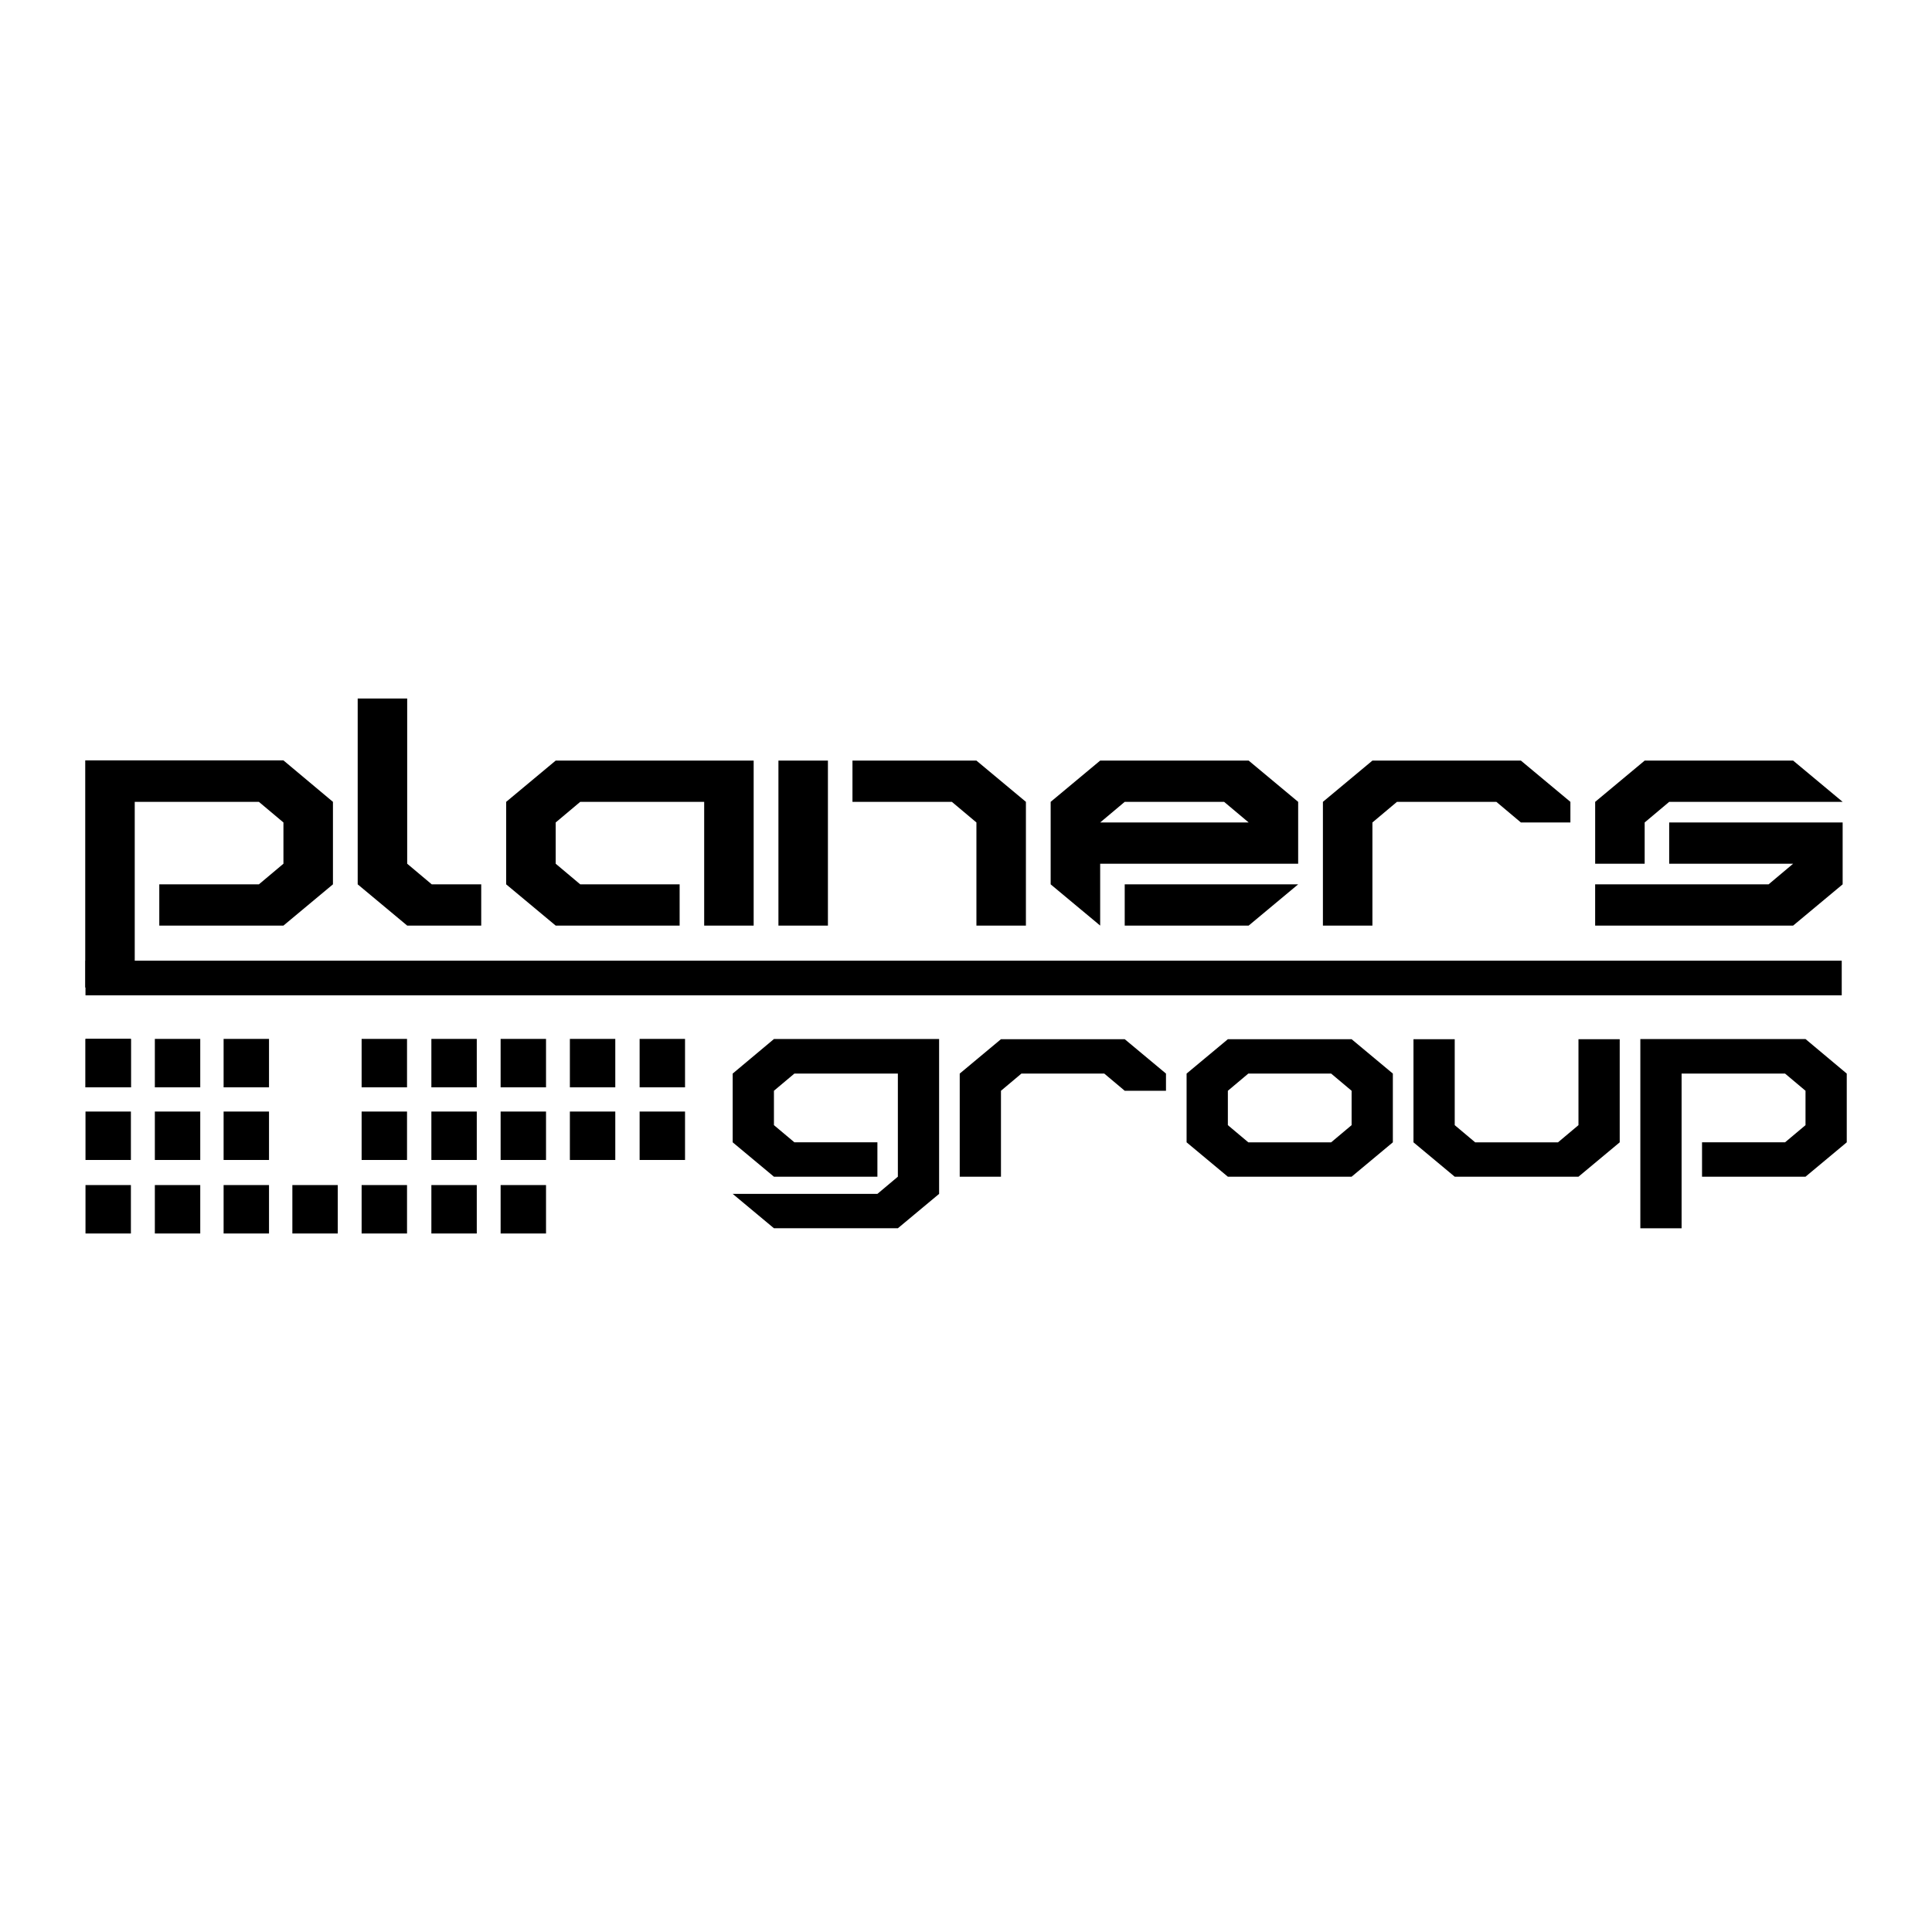 <svg xmlns="http://www.w3.org/2000/svg" width="2500" height="2500" viewBox="0 0 192.756 192.756"><g fill-rule="evenodd" clip-rule="evenodd"><path fill="#fff" d="M0 0h192.756v192.756H0V0z"/><path d="M13.443 98.521v-18.52H25.83l2.449 2.057v4.115l-2.449 2.058h-9.938v4.115H28.28l4.938-4.115v-8.23l-4.938-4.136H8.504v22.656h4.939zm27.182-28.83h-4.938v18.54l4.938 4.115h7.387v-4.115h-4.938l-2.449-2.058V69.691zm29.631 22.656V80.001H57.889l-2.448 2.057v4.115l2.448 2.058h9.918v4.115H55.44l-4.939-4.115v-8.23l4.939-4.116h19.753v16.462h-4.937zm12.346-16.462v16.462h-4.938V75.885h4.938zm2.449 4.116h9.918l2.449 2.057v10.289h4.938V80.001l-4.938-4.116H85.051v4.116zm24.713 6.172h19.754v-6.172l-4.938-4.116h-14.816l-4.939 4.116v8.23l4.939 4.115v-6.173zm0-4.115l2.449-2.057h9.918l2.449 2.057h-14.816zm2.449 6.173h17.305l-4.938 4.115h-12.367v-4.115zm24.713-6.173l2.449-2.057h9.918l2.447 2.057h4.939v-2.057l-4.939-4.116h-14.814l-4.939 4.116v12.346h4.939V82.058zm46.916-2.057l-4.939-4.116h-14.814l-4.939 4.116v6.172h4.939v-4.115l2.447-2.057h17.306zm-17.307 2.057v4.115h12.367l-2.449 2.058h-17.305v4.115h19.754l4.939-4.115v-6.173h-17.306zm-89.319 21.607l-4.116 3.446v6.858l4.116 3.43h10.323v-3.43h-8.282l-2.041-1.714v-3.43l2.041-1.715H89.58v10.288l-2.041 1.715H73.1l4.116 3.43H89.58l4.115-3.43v-15.449H77.216v.001zm22.651 5.161l2.041-1.715h8.266l2.041 1.715h4.115v-1.715l-4.115-3.43H99.867l-4.115 3.43v10.288h4.115v-8.573zm34.983-5.144h-12.346l-4.117 3.43v6.858l4.117 3.43h12.346l4.115-3.43v-6.858l-4.115-3.43zm-10.307 10.288l-2.039-1.714v-3.43l2.039-1.715h8.266l2.041 1.715v3.43l-2.041 1.714h-8.266zm32.941-10.288v8.574l-2.041 1.714h-8.266l-2.039-1.714v-8.574h-4.115v10.288l4.115 3.43h12.346l4.115-3.43v-10.288h-4.115zm10.289 18.862v-15.433h10.322l2.041 1.715v3.43l-2.041 1.714h-8.283v3.43h10.324l4.115-3.43v-6.858l-4.115-3.446h-16.479v18.879h4.116v-.001z"/><path d="M8.529 95.848H183.75v3.456H8.529v-3.456zM8.53 103.652h4.53v4.833H8.53v-4.833z"/><path d="M8.53 103.652h4.53v4.833H8.53v-4.833zM8.53 118.232h4.53v4.833H8.53v-4.833zM8.53 110.901h4.53v4.832H8.53v-4.832zM15.449 118.232h4.53v4.833h-4.53v-4.833zM15.449 110.901h4.53v4.832h-4.53v-4.832zM15.449 103.652h4.53v4.833h-4.53v-4.833zM22.309 118.232h4.53v4.833h-4.53v-4.833zM22.309 110.901h4.53v4.832h-4.53v-4.832zM22.309 103.652h4.53v4.833h-4.53v-4.833zM29.169 118.232H33.7v4.833h-4.531v-4.833zM36.079 118.232h4.53v4.833h-4.53v-4.833zM36.079 110.901h4.53v4.832h-4.53v-4.832zM36.079 103.652h4.53v4.833h-4.53v-4.833zM43.038 118.232h4.53v4.833h-4.53v-4.833zM43.038 110.901h4.53v4.832h-4.53v-4.832zM43.038 103.652h4.53v4.833h-4.53v-4.833zM49.947 103.652h4.53v4.833h-4.53v-4.833zM49.947 110.901h4.53v4.832h-4.53v-4.832zM49.947 118.232h4.53v4.833h-4.53v-4.833zM56.857 103.652h4.53v4.833h-4.53v-4.833zM56.857 110.901h4.53v4.832h-4.53v-4.832zM63.815 110.901h4.531v4.832h-4.531v-4.832zM63.815 103.652h4.531v4.833h-4.531v-4.833z"/></g></svg>